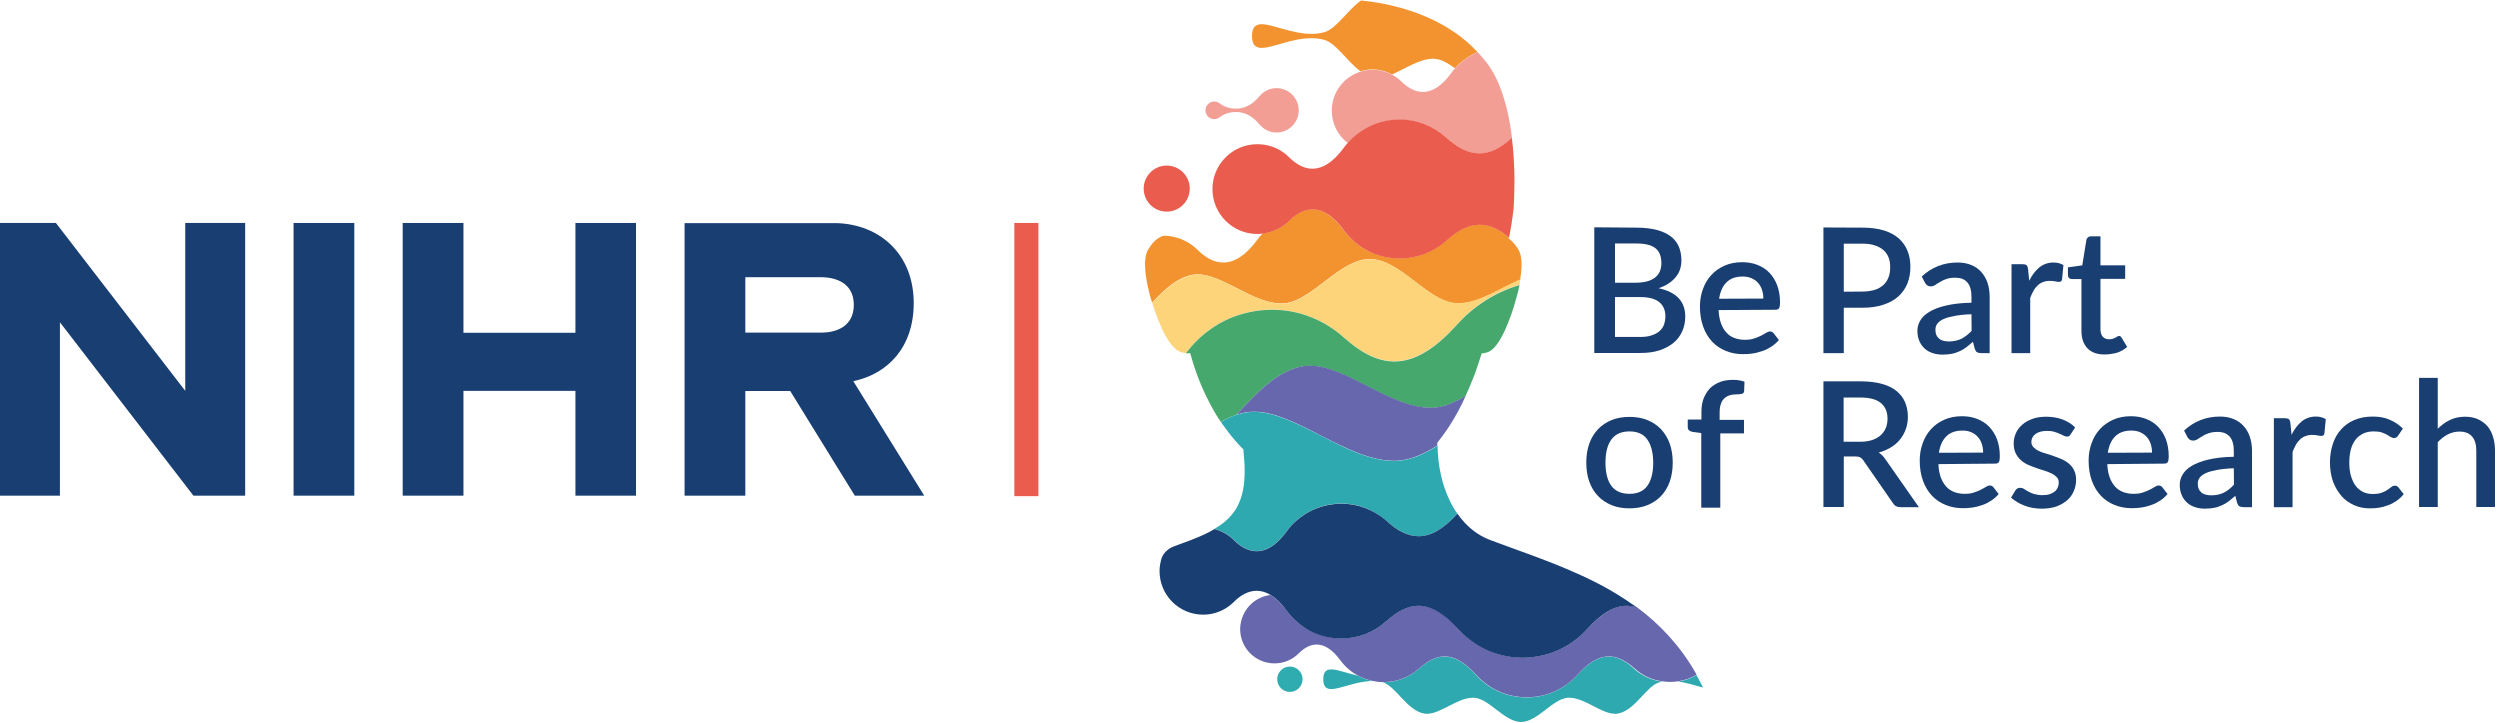 <svg xmlns="http://www.w3.org/2000/svg" xmlns:xlink="http://www.w3.org/1999/xlink" id="Layer_1" x="0px" y="0px" viewBox="0 0 1498 433" style="enable-background:new 0 0 1498 433;" xml:space="preserve"><style type="text/css">	.st0{enable-background:new    ;}	.st1{fill:#193E72;}	.st2{fill:#EA5D4E;}	.st3{fill:#F29330;}	.st4{fill:#2EA9B0;}	.st5{fill:#2EACB0;}	.st6{fill:#FED47A;}	.st7{fill:#46A86C;}	.st8{fill:#6667AD;}	.st9{fill:#F29E95;}</style><g>	<g class="st0">		<path class="st1" d="M980.5,136.4c4.8,0,8.9,0.5,12.3,1.4c3.4,0.9,6.2,2.2,8.4,3.9s3.8,3.8,4.8,6.2s1.5,5.2,1.5,8.3   c0,1.8-0.3,3.5-0.8,5.1c-0.5,1.7-1.4,3.2-2.5,4.6c-1.1,1.4-2.5,2.7-4.3,3.9s-3.7,2.1-6.1,2.9c10.7,2.3,16,7.9,16,17   c0,3.2-0.6,6.1-1.8,8.8s-2.9,5-5.2,6.9s-5.1,3.4-8.4,4.5c-3.3,1.1-7.2,1.6-11.5,1.6h-27.6v-75.3L980.5,136.4L980.5,136.4z    M967.7,145.9v23.5h12.2c5.2,0,9.1-1,11.7-3s3.9-4.9,3.9-8.7c0-4.1-1.2-7.1-3.6-9s-6.2-2.8-11.4-2.8H967.7z M982.8,201.9   c2.8,0,5.1-0.3,7-1c1.9-0.6,3.5-1.5,4.7-2.6s2.1-2.4,2.6-3.9s0.8-3.1,0.8-4.9c0-3.6-1.2-6.4-3.6-8.4s-6.2-3.1-11.5-3.1h-15.1v23.9   H982.8L982.8,201.9z"></path>	</g>	<g class="st0">		<path class="st1" d="M1029.8,185.8c0.1,3,0.6,5.6,1.4,7.9c0.8,2.2,1.9,4.1,3.2,5.5c1.3,1.5,2.9,2.6,4.8,3.3s3.9,1.1,6.2,1.1   c2.2,0,4.1-0.2,5.7-0.8c1.6-0.5,3-1.1,4.2-1.7s2.2-1.2,3-1.7s1.6-0.8,2.3-0.8c0.9,0,1.6,0.4,2.1,1l3.2,4.1c-1.3,1.6-2.8,2.9-4.5,4   s-3.4,2-5.3,2.6s-3.8,1.2-5.8,1.5s-3.9,0.4-5.8,0.4c-3.7,0-7.1-0.6-10.3-1.9s-5.9-3.1-8.2-5.5s-4.1-5.4-5.4-8.9   c-1.3-3.6-2-7.6-2-12.3c0-3.7,0.6-7.1,1.8-10.4s2.8-6,5-8.4s4.8-4.2,7.9-5.6c3.1-1.4,6.7-2.1,10.6-2.1c3.3,0,6.3,0.5,9.1,1.6   c2.8,1.1,5.2,2.6,7.2,4.7s3.6,4.6,4.7,7.6s1.7,6.4,1.7,10.2c0,1.7-0.2,2.9-0.6,3.5s-1.1,0.9-2.1,0.9L1029.8,185.8L1029.8,185.8z    M1056.6,178.9c0-1.9-0.3-3.6-0.8-5.2s-1.3-3-2.4-4.2c-1-1.2-2.3-2.1-3.9-2.8s-3.3-1-5.4-1c-4.1,0-7.3,1.2-9.6,3.5   c-2.3,2.3-3.8,5.6-4.4,9.8L1056.6,178.9L1056.6,178.9z"></path>	</g>	<g class="st0">		<path class="st1" d="M1116.1,136.4c4.9,0,9.2,0.6,12.8,1.7s6.6,2.8,8.9,4.8c2.3,2.1,4.1,4.6,5.2,7.5c1.2,2.9,1.7,6.1,1.7,9.6   c0,3.6-0.6,6.9-1.8,9.9c-1.2,3-3,5.5-5.4,7.7s-5.4,3.8-9,5s-7.7,1.8-12.5,1.8h-11.2v27.2h-12.2v-75.3L1116.1,136.4L1116.1,136.4z    M1116.1,174.7c2.7,0,5.1-0.4,7.2-1s3.8-1.7,5.2-2.9c1.4-1.3,2.4-2.8,3.1-4.6s1-3.8,1-6.1c0-2.2-0.3-4.2-1-5.9s-1.7-3.2-3.1-4.4   s-3.1-2.1-5.2-2.8s-4.5-1-7.3-1h-11.2v28.8L1116.1,174.7L1116.1,174.7z"></path>		<path class="st1" d="M1151.5,165.7c6-5.6,13.2-8.4,21.5-8.4c3.1,0,5.8,0.5,8.2,1.5s4.4,2.4,6,4.2s2.9,4,3.7,6.4   c0.8,2.5,1.3,5.2,1.3,8.3v33.9h-5c-1.1,0-1.9-0.2-2.5-0.5s-1-1-1.4-2l-1.1-4.3c-1.4,1.2-2.7,2.3-4,3.3s-2.7,1.8-4.1,2.4   s-2.9,1.2-4.6,1.5s-3.4,0.5-5.4,0.5c-2.2,0-4.2-0.3-6-0.9c-1.9-0.6-3.5-1.5-4.8-2.7c-1.4-1.2-2.4-2.7-3.2-4.5   c-0.8-1.8-1.2-3.9-1.2-6.3c0-2.1,0.6-4.1,1.7-6s2.9-3.7,5.4-5.2c2.5-1.6,5.8-2.8,10-3.8s9.2-1.6,15.3-1.7v-3.6   c0-3.8-0.8-6.7-2.5-8.6c-1.6-1.9-4-2.8-7.2-2.8c-2.2,0-4,0.3-5.4,0.8c-1.5,0.5-2.7,1.1-3.8,1.8c-1.1,0.6-2,1.2-2.9,1.8   s-1.7,0.8-2.7,0.8c-0.8,0-1.4-0.2-2-0.6c-0.5-0.4-1-0.9-1.3-1.5L1151.5,165.7z M1181.3,188.3c-4,0.1-7.4,0.5-10.1,1   s-5,1.1-6.7,1.9s-2.9,1.7-3.7,2.8c-0.8,1.1-1.1,2.3-1.1,3.6c0,1.2,0.2,2.3,0.6,3.2s1,1.6,1.7,2.2c0.7,0.6,1.6,1,2.5,1.2   s2,0.4,3.2,0.4c2.9,0,5.4-0.6,7.6-1.6c2.1-1.1,4.2-2.7,6.1-4.8L1181.3,188.3L1181.3,188.3z"></path>		<path class="st1" d="M1215.9,168.2c1.7-3.4,3.7-6,6.1-8c2.4-1.9,5.2-2.9,8.5-2.9c1.2,0,2.2,0.1,3.2,0.4s1.9,0.6,2.7,1.2l-0.8,8.5   c-0.1,0.6-0.4,1-0.7,1.2s-0.7,0.3-1.2,0.3s-1.3-0.1-2.2-0.3c-1-0.2-2-0.3-3.1-0.3c-1.6,0-2.9,0.2-4.2,0.7s-2.3,1.1-3.2,2   c-1,0.9-1.8,1.9-2.5,3.2c-0.7,1.2-1.4,2.7-2,4.3v33.1h-11.2v-53.3h6.5c1.2,0,2,0.2,2.5,0.6c0.4,0.4,0.8,1.2,0.9,2.3L1215.9,168.2z   "></path>		<path class="st1" d="M1261,212.4c-4.4,0-7.8-1.2-10.2-3.7s-3.6-6-3.6-10.5v-31h-5.8c-0.6,0-1.2-0.2-1.6-0.6   c-0.4-0.4-0.7-1-0.7-1.8v-4.6l8.6-1.2l2.5-15.4c0.2-0.6,0.5-1.1,0.9-1.4s1-0.6,1.7-0.6h5.8V159h14.8v8.1h-14.8v30.3   c0,1.9,0.5,3.4,1.4,4.4s2.2,1.5,3.8,1.5c0.9,0,1.6-0.1,2.2-0.3s1.2-0.5,1.6-0.7s0.8-0.5,1.2-0.7c0.3-0.2,0.7-0.3,1-0.3   c0.6,0,1.1,0.4,1.5,1.1l3.3,5.5c-1.7,1.5-3.8,2.7-6.2,3.5C1265.9,212,1263.5,212.4,1261,212.4z"></path>	</g>	<g class="st0">		<path class="st1" d="M976.4,249.8c3.9,0,7.5,0.6,10.7,1.9c3.2,1.3,5.9,3.1,8.2,5.5c2.2,2.4,4,5.2,5.2,8.6s1.8,7.2,1.8,11.4   c0,4.2-0.6,8-1.8,11.4s-3,6.3-5.2,8.6c-2.2,2.4-5,4.2-8.2,5.5s-6.8,1.9-10.7,1.9c-4,0-7.5-0.6-10.7-1.9s-5.9-3.1-8.2-5.5   s-4-5.3-5.2-8.6s-1.8-7.2-1.8-11.4c0-4.2,0.6-8,1.8-11.4s3-6.2,5.2-8.6c2.3-2.4,5-4.2,8.2-5.5   C968.9,250.4,972.5,249.8,976.4,249.8z M976.4,295.9c4.8,0,8.4-1.6,10.7-4.8s3.5-7.8,3.5-13.8s-1.2-10.6-3.5-13.9   s-5.9-4.9-10.7-4.9c-4.9,0-8.5,1.6-10.9,4.9s-3.5,7.9-3.5,13.9s1.2,10.6,3.5,13.8C967.9,294.3,971.5,295.9,976.4,295.9z"></path>		<path class="st1" d="M1019.4,303.9v-44.4l-5.2-0.7c-0.9-0.2-1.6-0.5-2.1-0.9s-0.8-1.1-0.8-1.9v-4.6h8.2v-4.5c0-3,0.4-5.8,1.3-8.1   s2.2-4.4,3.8-6.1c1.7-1.7,3.7-2.9,6-3.8s5-1.3,8-1.3c1.2,0,2.4,0.1,3.5,0.3s2.2,0.4,3.2,0.8l-0.2,5.6c-0.1,0.9-0.5,1.5-1.4,1.7   s-1.9,0.3-3.2,0.3c-1.6,0-3,0.2-4.2,0.6c-1.2,0.4-2.3,1-3.2,1.9c-0.9,0.9-1.6,2-2,3.4c-0.5,1.4-0.7,3.2-0.7,5.3v4.1h14.6v8.1   h-14.2v44.5h-11.4V303.9z"></path>	</g>	<g class="st0">		<path class="st1" d="M1149.8,303.9h-10.9c-2.2,0-3.7-0.8-4.7-2.5l-17.6-25.4c-0.6-0.9-1.2-1.5-1.9-1.9c-0.7-0.4-1.7-0.6-3.1-0.6   h-6.8v30.3h-12.2v-75.3h22.2c4.9,0,9.2,0.5,12.8,1.5s6.5,2.4,8.8,4.3s4,4.1,5.1,6.7s1.7,5.5,1.7,8.7c0,2.6-0.4,5.1-1.2,7.3   c-0.8,2.3-1.9,4.3-3.4,6.2s-3.3,3.5-5.5,4.8c-2.2,1.4-4.6,2.4-7.4,3.2c1.5,0.9,2.8,2.2,3.9,3.8L1149.8,303.9z M1114.4,264.7   c2.8,0,5.2-0.3,7.3-1s3.8-1.6,5.2-2.9s2.4-2.7,3.1-4.4c0.7-1.7,1-3.6,1-5.6c0-4.1-1.4-7.2-4.1-9.4s-6.8-3.2-12.3-3.2h-9.9v26.5   H1114.4L1114.4,264.7z"></path>		<path class="st1" d="M1161.5,278.1c0.1,3,0.6,5.6,1.4,7.9c0.8,2.2,1.9,4,3.2,5.5c1.3,1.5,2.9,2.5,4.8,3.3c1.9,0.7,3.9,1.1,6.2,1.1   c2.2,0,4.1-0.2,5.7-0.8c1.6-0.5,3-1.1,4.2-1.7s2.2-1.2,3-1.7s1.6-0.8,2.3-0.8c0.9,0,1.6,0.4,2.1,1l3.2,4.1c-1.3,1.6-2.8,2.9-4.5,4   s-3.4,2-5.3,2.6c-1.9,0.7-3.8,1.2-5.8,1.5s-3.9,0.4-5.8,0.4c-3.7,0-7.1-0.6-10.3-1.9s-5.9-3.1-8.2-5.5s-4.1-5.4-5.4-8.9   s-2-7.6-2-12.3c0-3.7,0.6-7.1,1.8-10.4s2.8-6,5-8.4s4.8-4.2,7.9-5.6c3.1-1.4,6.7-2.1,10.6-2.1c3.3,0,6.3,0.5,9.1,1.6   c2.8,1.1,5.2,2.6,7.2,4.7s3.6,4.6,4.7,7.5c1.1,3,1.7,6.4,1.7,10.2c0,1.7-0.2,2.9-0.6,3.5s-1.1,0.9-2.1,0.9L1161.5,278.1   L1161.5,278.1z M1188.3,271.2c0-1.9-0.3-3.6-0.8-5.2s-1.3-3-2.4-4.2c-1-1.2-2.3-2.1-3.9-2.8s-3.3-1-5.4-1c-4.1,0-7.3,1.2-9.6,3.5   c-2.3,2.3-3.8,5.6-4.4,9.8L1188.3,271.2L1188.3,271.2z"></path>		<path class="st1" d="M1240.7,260.3c-0.3,0.5-0.6,0.8-0.9,1s-0.8,0.3-1.3,0.3c-0.6,0-1.2-0.2-1.9-0.5c-0.7-0.4-1.5-0.8-2.5-1.2   s-2.1-0.9-3.3-1.2c-1.3-0.4-2.8-0.5-4.5-0.5c-1.4,0-2.7,0.2-3.8,0.5s-2.1,0.8-2.9,1.4s-1.4,1.3-1.8,2.1c-0.4,0.8-0.6,1.7-0.6,2.6   c0,1.2,0.4,2.3,1.2,3.1s1.8,1.6,3,2.2s2.7,1.2,4.3,1.6s3.2,1,4.9,1.6s3.3,1.2,4.9,1.9c1.6,0.7,3,1.6,4.3,2.7s2.3,2.4,3,3.9   s1.2,3.4,1.2,5.5c0,2.5-0.4,4.8-1.4,7c-0.9,2.1-2.2,4-4,5.5s-3.9,2.8-6.5,3.7s-5.6,1.3-8.9,1.3c-1.8,0-3.6-0.2-5.4-0.5   c-1.7-0.3-3.4-0.8-4.9-1.4c-1.6-0.6-3-1.3-4.3-2.1s-2.5-1.7-3.6-2.6l2.6-4.3c0.3-0.5,0.7-0.9,1.2-1.2c0.5-0.3,1.1-0.4,1.8-0.4   c0.7,0,1.5,0.2,2.2,0.7s1.6,1,2.5,1.5s2.1,1.1,3.5,1.5s3.1,0.7,5.1,0.7c1.7,0,3.1-0.2,4.3-0.6s2.2-1,3-1.6s1.4-1.5,1.8-2.4   s0.6-1.8,0.6-2.9c0-1.4-0.4-2.5-1.2-3.3s-1.8-1.6-3.1-2.2s-2.7-1.2-4.3-1.7c-1.6-0.5-3.3-1-4.9-1.6c-1.7-0.6-3.3-1.2-4.9-1.9   s-3.1-1.7-4.3-2.8c-1.3-1.1-2.3-2.5-3.1-4.1s-1.2-3.6-1.2-5.9c0-2.1,0.4-4.1,1.3-6.1c0.8-1.9,2.1-3.6,3.8-5.1   c1.7-1.5,3.7-2.6,6.1-3.5s5.2-1.3,8.4-1.3c3.6,0,6.8,0.6,9.8,1.7c2.9,1.1,5.4,2.7,7.4,4.7L1240.7,260.3z"></path>		<path class="st1" d="M1262.7,278.1c0.1,3,0.6,5.6,1.4,7.9c0.8,2.2,1.9,4,3.2,5.5c1.3,1.5,2.9,2.5,4.8,3.3c1.9,0.7,3.9,1.1,6.2,1.1   c2.2,0,4.1-0.2,5.7-0.8c1.6-0.5,3-1.1,4.2-1.7s2.2-1.2,3-1.7s1.6-0.8,2.3-0.8c0.9,0,1.6,0.4,2.1,1l3.2,4.1c-1.3,1.6-2.8,2.9-4.5,4   s-3.4,2-5.3,2.6c-1.9,0.7-3.8,1.2-5.8,1.5s-3.9,0.4-5.8,0.4c-3.7,0-7.1-0.6-10.3-1.9s-5.9-3.1-8.2-5.5s-4.1-5.4-5.4-8.9   s-2-7.6-2-12.3c0-3.7,0.6-7.1,1.8-10.4s2.8-6,5-8.4s4.8-4.2,7.9-5.6c3.1-1.4,6.7-2.1,10.6-2.1c3.3,0,6.3,0.5,9.1,1.6   c2.8,1.1,5.2,2.6,7.2,4.7s3.6,4.6,4.7,7.5c1.1,3,1.7,6.4,1.7,10.2c0,1.7-0.2,2.9-0.6,3.5s-1.1,0.9-2.1,0.9L1262.7,278.1   L1262.7,278.1z M1289.5,271.2c0-1.9-0.3-3.6-0.8-5.2s-1.3-3-2.4-4.2s-2.3-2.1-3.9-2.8s-3.3-1-5.4-1c-4.1,0-7.3,1.2-9.6,3.5   c-2.3,2.3-3.8,5.6-4.4,9.8L1289.5,271.2L1289.5,271.2z"></path>		<path class="st1" d="M1308.7,258c6-5.6,13.2-8.4,21.5-8.4c3.1,0,5.8,0.5,8.2,1.5s4.4,2.4,6,4.2s2.9,4,3.7,6.4s1.3,5.2,1.3,8.3   v33.9h-5c-1.1,0-1.9-0.2-2.5-0.5s-1-1-1.4-2l-1.1-4.3c-1.4,1.2-2.7,2.3-4,3.3s-2.7,1.8-4.1,2.4s-2.9,1.2-4.6,1.5s-3.4,0.5-5.4,0.5   c-2.2,0-4.2-0.3-6-0.9c-1.9-0.6-3.5-1.5-4.8-2.7c-1.4-1.2-2.4-2.7-3.2-4.5c-0.8-1.8-1.2-3.9-1.2-6.3c0-2.1,0.6-4.1,1.7-6   s2.9-3.7,5.4-5.2s5.8-2.8,10-3.8s9.2-1.6,15.3-1.7v-3.5c0-3.8-0.8-6.7-2.5-8.6s-4-2.8-7.2-2.8c-2.2,0-4,0.3-5.4,0.8   c-1.5,0.5-2.7,1.1-3.8,1.8s-2,1.2-2.9,1.8s-1.7,0.8-2.7,0.8c-0.8,0-1.4-0.2-2-0.6c-0.5-0.4-1-0.9-1.3-1.5L1308.7,258z    M1338.5,280.6c-4,0.1-7.4,0.5-10.1,1s-5,1.1-6.7,1.9s-2.9,1.7-3.7,2.8c-0.8,1.1-1.1,2.3-1.1,3.5s0.2,2.3,0.6,3.2   c0.4,0.9,1,1.6,1.7,2.2s1.6,1,2.5,1.2s2,0.4,3.2,0.4c2.9,0,5.4-0.5,7.6-1.6s4.2-2.7,6.1-4.8L1338.5,280.6L1338.5,280.6z"></path>		<path class="st1" d="M1373.1,260.5c1.7-3.4,3.7-6,6.1-8c2.4-1.9,5.2-2.9,8.5-2.9c1.2,0,2.2,0.1,3.2,0.4s1.9,0.6,2.7,1.2l-0.8,8.5   c-0.1,0.6-0.4,1-0.7,1.2c-0.3,0.2-0.7,0.3-1.2,0.3s-1.3-0.1-2.2-0.3s-2-0.3-3.1-0.3c-1.6,0-2.9,0.2-4.2,0.7s-2.3,1.1-3.2,2   s-1.8,1.9-2.5,3.2c-0.7,1.2-1.4,2.7-2,4.3v33.1h-11.2v-53.3h6.5c1.2,0,2,0.2,2.5,0.6c0.4,0.4,0.8,1.2,0.9,2.3L1373.1,260.5z"></path>		<path class="st1" d="M1436.9,261.1c-0.3,0.5-0.7,0.8-1,1s-0.8,0.4-1.4,0.4s-1.2-0.2-1.9-0.6s-1.4-0.9-2.3-1.4s-2-1-3.2-1.4   s-2.8-0.6-4.7-0.6c-2.4,0-4.6,0.4-6.4,1.3s-3.4,2.1-4.6,3.7s-2.2,3.6-2.8,5.9s-0.9,4.9-0.9,7.8c0,3,0.3,5.7,1,8s1.6,4.3,2.8,5.9   c1.2,1.6,2.7,2.8,4.5,3.7s3.7,1.2,5.9,1.2c2.2,0,3.9-0.3,5.3-0.8s2.5-1.1,3.4-1.7s1.7-1.2,2.3-1.7s1.3-0.8,2.1-0.8   c0.9,0,1.6,0.4,2.1,1l3.2,4.1c-1.3,1.6-2.7,2.9-4.3,4c-1.6,1.1-3.2,2-5,2.6c-1.7,0.7-3.6,1.2-5.4,1.5c-1.9,0.3-3.8,0.4-5.7,0.4   c-3.3,0-6.4-0.6-9.3-1.9s-5.4-3-7.5-5.4s-3.8-5.2-5.1-8.6c-1.2-3.4-1.9-7.3-1.9-11.6c0-3.9,0.6-7.6,1.7-11s2.7-6.3,4.9-8.7   c2.1-2.4,4.8-4.4,8-5.7c3.2-1.4,6.8-2.1,11-2.1c3.9,0,7.3,0.6,10.2,1.9c2.9,1.2,5.6,3,7.9,5.3L1436.9,261.1z"></path>		<path class="st1" d="M1460.7,256.9c2.2-2.2,4.6-3.9,7.2-5.2s5.7-2,9.2-2c2.9,0,5.5,0.5,7.7,1.5s4.1,2.4,5.6,4.1   c1.5,1.8,2.7,3.9,3.4,6.4c0.8,2.5,1.2,5.2,1.2,8.2v33.9h-11.2V270c0-3.6-0.8-6.4-2.5-8.4s-4.2-3-7.6-3c-2.5,0-4.8,0.6-7,1.7   c-2.1,1.1-4.2,2.7-6,4.7v38.8h-11.2v-77.4h11.2L1460.7,256.9L1460.7,256.9z"></path>	</g>	<g>		<g>			<polygon class="st1" points="111,133.6 111,234.2 33.5,133.6 0,133.6 0,297 35.9,297 35.9,193.1 115.9,297 146.9,297     146.9,133.6    "></polygon>			<polygon class="st1" points="175.9,133.6 212.3,133.6 212.3,297 175.9,297    "></polygon>			<polygon class="st1" points="344.8,133.6 344.8,199.4 277.7,199.4 277.7,133.6 241.3,133.6 241.3,297 277.7,297 277.7,234.2     344.8,234.2 344.8,297 381.1,297 381.1,133.6    "></polygon>			<path class="st1" d="M511.3,228.4c20.8-4.4,36.2-20.4,36.2-46.8c0-29.5-20.5-47.1-46.1-47.9l0,0h-91.2V297h36.4v-62.7h26.9    l38.7,62.7h41.6L511.3,228.4L511.3,228.4z M492.7,199.3h-46.1v-33.2h46.1c7.9,0.2,18.9,3.3,18.9,16.6S500.5,199.2,492.7,199.3"></path>			<polygon class="st2" points="607.8,133.6 622.2,133.6 622.2,297.3 607.8,297.3    "></polygon>		</g>	</g></g><g>	<path class="st3" d="M907.3,112.4L907.3,112.4c-0.1,3.9-0.2,7.7-0.4,11.3c-0.2,2.7-1.2,10.1-2.8,18.6c-6.2-5.3-12-7.7-17.6-7.7  c-6.7,0-13.1,3.4-19.9,9.5c-7.4,6.6-17.1,10.7-27.9,10.7c-6.9,0-13.4-1.7-19.2-4.6c-5.8-3-10.7-7.3-14.5-12.5  c-6.4-8.7-12.7-12.3-18.5-12.3c-0.6,0-1.3,0-1.9,0.1h-0.1c-4.3,0.6-8.4,3-12.1,6.7c-4.1,4.1-9.6,6.9-15.8,7.6l-0.1,0.1  c-1.2,1.3-2.3,2.6-3.3,4c-7,9.5-13.8,13.4-20.2,13.4c-5.5,0-10.7-2.9-15.3-7.5c-5.1-5.1-12.2-8.4-20.1-8.6c-1.5,0.3-3,1.1-4.4,2.1  c-1.9,1.5-3.6,3.5-5.2,6.2c-0.8,1.3-1.2,2.7-1.5,4.2s-0.4,3-0.4,4.6c0,4.3,0.7,9.2,1.9,14.4c0.6,2.8,1.4,5.7,2.3,8.6  c1.6,5.1,3.4,10.1,5.4,14.5c0.6,1.4,1.3,2.8,1.9,4c-0.7-1.3-1.3-2.6-1.9-4c-2-4.4-3.9-9.5-5.4-14.5c7.2-7.6,15-15.1,24.5-16.7  c1-0.2,1.9-0.2,2.9-0.2c7.5,0,15.7,4.4,24.3,8.7c8.5,4.4,17.3,8.7,25.7,8.7c0.7,0,1.3,0,2-0.1c16.6-1.5,33.1-26.5,51.1-26.5  s34.4,25,51.1,26.5c0.7,0.1,1.3,0.1,2,0.1c12.2,0,25.1-9.2,37-14.2c-0.2,1.1-0.3,2.2-0.6,3.2c-0.4,2.3-1,4.8-1.6,7.1  c-1.8,7-4.2,13.9-6.9,19.7c-1.8,3.9-3.6,7.1-5.7,9.6c-1.3,1.4-2.5,2.7-4.3,3.5c-1.4,0.6-2.7,0.8-4,0.9c-1.1,3.5-2.2,6.9-3.4,10.3  c1.2-3.4,2.3-6.8,3.4-10.3c1.3-0.1,2.7-0.4,4-0.9c1.8-0.8,3-2,4.3-3.5c2.1-2.5,3.9-5.7,5.7-9.6c2.6-5.8,5.1-12.8,6.9-19.7  c0.6-2.4,1.2-4.8,1.6-7.1c0.2-1,0.4-2.2,0.6-3.2c0.5-3.1,0.8-6.2,0.8-9c0-1.8-0.1-3.4-0.4-5c-0.3-1.5-0.8-3-1.7-4.5  c-1.7-2.5-3.4-4.5-5.2-6c-0.2-0.1-0.4-0.2-0.6-0.3c0.1-0.2,0.1-0.3,0.1-0.5c1.7-8.6,2.6-15.9,2.8-18.6  C907.1,120.2,907.2,116.3,907.3,112.4"></path>	<path class="st4" d="M964,393.4c-5.9,0-11.9,3.4-18.7,10.9c-7.5,8.3-18.4,13.6-30.5,13.6c-6,0-11.8-1.3-17-3.6  c-5.2-2.4-9.7-5.8-13.5-10c-6.9-7.6-12.9-10.9-18.7-10.9c-5.1,0-10.1,2.6-15.3,7.2c-5.7,5.1-13.2,8.2-21.3,8.2h-0.7h-0.1h0.1  c8,2,14.6,17,25.2,18.8c0.5,0.1,1.1,0.1,1.6,0.1c4.1,0,8.6-2.4,13.3-4.8s9.5-4.8,14-4.8c0.4,0,0.7,0,1.1,0  c9.1,0.8,18.1,14.5,27.9,14.5s18.8-13.7,27.9-14.5c0.4,0,0.7,0,1.1,0c4.6,0,9.4,2.4,14,4.8c4.7,2.4,9.2,4.8,13.3,4.8  c0.5,0,1.1,0,1.6-0.1c10.6-1.8,17.2-16.8,25.2-18.8c0.6-0.2,1.2-0.3,1.8-0.3c-6.6-0.8-12.6-3.6-17.2-7.8  C974.1,396,969.1,393.4,964,393.4 M797.7,401.1c-3,0-4.8,1.4-4.8,5.9c0,4.4,1.8,5.9,4.8,5.9c2.7,0,6.4-1.2,10.7-2.4  c4.3-1.2,9-2.4,13.9-2.4c0.1,0,0.2,0,0.3,0c-2.9-0.6-5.6-1.5-8.2-2.9c-0.2-0.1-0.4-0.2-0.6-0.3  C807.3,403.5,801.5,401.1,797.7,401.1 M1016.5,404.5c-3.3,2-7,3.3-11,3.9c5.5,0.7,10.8,2.5,15,3.6  C1019.2,409.4,1017.8,406.9,1016.5,404.5"></path>	<path class="st5" d="M772.9,399.4c-4.2,0-7.6,3.4-7.6,7.6s3.4,7.6,7.6,7.6c4.2,0,7.6-3.4,7.6-7.6S777.1,399.4,772.9,399.4"></path>	<path class="st6" d="M820.9,155.3c-18.1,0-34.5,25-51.1,26.5c-0.7,0.1-1.3,0.1-2,0.1c-8.4,0-17.1-4.4-25.7-8.7  c-8.5-4.4-16.8-8.7-24.3-8.7c-1,0-2,0.1-2.9,0.2c-9.5,1.7-17.3,9.1-24.5,16.7c1.6,5.1,3.4,10.1,5.4,14.5c0.6,1.4,1.3,2.8,1.9,4  c1,1.9,2,3.5,3,5c0.9,1.3,1.8,2.4,2.8,3.4s2.1,1.8,3.4,2.4c1.2,0.5,2.5,0.8,3.7,0.9c0.4,0.1,0.8,0.1,1.2,0.1s0.9-0.1,1.3-0.1  l0.1,0.2c2.7,9.7,6.2,19.1,10.6,27.7c-4.4-8.6-8-18-10.6-27.7l-0.1-0.2c-0.4,0.1-0.9,0.1-1.3,0.1c-0.4,0-0.8,0-1.2-0.1  c8.3-11.2,20.1-19.7,33.8-23.6c5.6-1.6,11.6-2.5,17.7-2.5c8.2,0,16.1,1.5,23.3,4.4c7.2,2.8,13.8,6.9,19.5,12  c3.1,2.8,6.2,5.2,9.2,7.2c7.1,4.7,14.1,7.3,21.4,7.3c8.9,0,18-3.9,27.9-12.5c3.1-2.7,6.3-5.9,9.6-9.5c9.9-11.1,22.9-19.5,37.5-23.8  c-0.4,2.3-1,4.8-1.6,7.1c-1.8,7-4.2,13.9-6.9,19.7c-1.8,3.9-3.6,7.1-5.7,9.6c-1.3,1.4-2.5,2.7-4.3,3.5c-1.4,0.6-2.7,0.8-4,0.9  c-1.1,3.5-2.2,6.9-3.4,10.3c-0.3,0.9-0.7,1.7-0.9,2.5c0.3-0.8,0.6-1.7,0.9-2.5c1.2-3.4,2.3-6.8,3.4-10.3c1.3-0.1,2.7-0.4,4-0.9  c1.8-0.8,3-2,4.3-3.5c2.1-2.5,3.9-5.7,5.7-9.6c2.7-5.8,5.1-12.8,6.9-19.7c0.6-2.4,1.2-4.8,1.6-7.1c0.2-1,0.4-2.2,0.5-3.2  c-11.9,5-24.9,14.2-37,14.2c-0.7,0-1.3,0-2-0.1C855.3,180.3,838.9,155.3,820.9,155.3"></path>	<path class="st7" d="M910.5,170.8c-14.6,4.3-27.6,12.7-37.5,23.8c-3.3,3.6-6.5,6.8-9.6,9.5c-9.9,8.6-19,12.5-27.9,12.5  c-7.2,0-14.3-2.6-21.4-7.4c-3-2-6.1-4.5-9.2-7.2c-5.6-5.1-12.3-9.2-19.5-12c-7.2-2.9-15-4.4-23.3-4.4c-6.1,0-12.1,0.9-17.7,2.5  c-13.7,3.9-25.5,12.4-33.8,23.6c0.4,0,0.8,0,1.2,0s0.9,0,1.3-0.1l0.1,0.2c2.7,9.7,6.2,19.1,10.6,27.7c2.3,4.6,4.8,9.1,7.7,13.3  c0.7,1,1.4,2.2,2.2,3.1c2.7,3.9,5.7,7.5,8.8,10.9c0.8,0.8,1.6,1.7,2.4,2.4c0.5,4.8,0.8,9.2,0.8,13.2c0-4-0.3-8.4-0.8-13.2  c-0.8-0.8-1.6-1.6-2.4-2.4c-3.1-3.4-6.1-7-8.8-10.9c-0.8-1-1.5-2.1-2.2-3.1c3-1.7,6-3.2,9.2-4.2c9-9.6,18.4-19.9,29.4-25.5  c3.4-1.8,7-3,10.7-3.6c1.4-0.2,2.8-0.3,4.2-0.3c16.8,0,36.6,15.4,56,22.1c5.5,1.9,10.8,3.1,16.1,3.1c1,0,2,0,2.9-0.1  c6.1-0.6,12.2-3.3,18.2-7.1c-2.9,6.5-6.2,12.6-9.9,18.3c-2.2,3.5-4.6,6.8-7.2,10c2.5-3.2,5-6.5,7.2-10c3.7-5.7,7-11.9,9.9-18.3  c1.9-4.1,3.6-8.3,5.3-12.6c0.3-0.8,0.6-1.7,0.9-2.5c1.2-3.4,2.3-6.8,3.4-10.3c1.3-0.1,2.7-0.4,4-0.9c1.8-0.8,3-2,4.3-3.5  c2.1-2.5,3.9-5.7,5.7-9.6c2.6-5.8,5.1-12.8,6.9-19.7C909.5,175.6,910,173.2,910.5,170.8"></path>	<path class="st8" d="M785.1,219.1c-1.4,0-2.8,0.1-4.2,0.3c-3.7,0.6-7.3,1.9-10.7,3.6c-11,5.6-20.4,15.9-29.4,25.5  c1.8-0.6,3.7-1.1,5.6-1.4c1.6-0.3,3.3-0.4,5-0.4c12.5,0,26.5,7.3,40.8,14.7c14.3,7.3,29.1,14.7,43.1,14.7c1.2,0,2.3,0,3.5-0.2  c7.5-0.7,15-4.2,22.5-9c-0.1-0.5-0.1-1.1-0.1-1.6c2.5-3.2,5-6.5,7.2-9.9c3.7-5.7,7-11.9,9.9-18.3c-6.1,3.8-12.2,6.5-18.2,7.1  c-1,0.1-2,0.1-2.9,0.1c-5.3,0-10.7-1.2-16.1-3.1C821.7,234.5,801.9,219.1,785.1,219.1"></path>	<path class="st4" d="M751.4,246.8c-1.7,0-3.3,0.1-5,0.4c-1.9,0.3-3.8,0.8-5.6,1.4c-3.2,1-6.2,2.5-9.2,4.2c0.7,1.1,1.4,2.2,2.2,3.1  c2.7,3.9,5.7,7.5,8.8,10.9c0.8,0.8,1.6,1.7,2.4,2.4c0.5,4.8,0.8,9.2,0.8,13.2c0,7.5-1,13.6-3.3,18.8c-1.1,2.7-2.6,5.1-4.5,7.3  c-2.6,3.2-6,5.9-10.3,8.4c4.5,1.2,8.5,3.5,11.7,6.7c4.1,4.1,8.7,6.6,13.6,6.6c4.5,0,9.2-2.1,14-7.1c1.4-1.4,2.7-3,4-4.8  c1.8-2.4,3.9-4.7,6.1-6.7h0.1c5.9-5.1,13.2-8.5,21.3-9.5c1.7-0.3,3.4-0.4,5.2-0.4c10.1,0,19.2,3.7,26.3,9.8  c0.3,0.2,0.5,0.3,0.7,0.5c6.6,5.9,12.8,9.3,19.3,9.3c7.2,0,14.7-4.1,23.2-13.4l0.1-0.1c-1.8-2.4-3.3-5.1-4.6-7.8  c-4.7-9.7-7.2-21.3-7.3-33c-7.5,4.8-15,8.3-22.5,9c-1.2,0.1-2.3,0.2-3.5,0.2c-14.1,0-28.8-7.3-43.1-14.7  C777.9,254.2,763.9,246.8,751.4,246.8 M726.8,317.5c-3.5,2-7.6,3.9-12.2,5.7l0,0C719.3,321.4,723.3,319.5,726.8,317.5"></path>	<path class="st8" d="M761.3,356.5L761.3,356.5c-9.2,1.1-16.5,8.2-17.9,17.3c-0.2,1-0.3,2-0.3,3.1c0,11.4,9.2,20.6,20.6,20.6  c5.7,0,10.8-2.3,14.5-6c3.3-3.3,6.9-5.3,10.7-5.3c4.5,0,9.3,2.7,14.2,9.4c2.8,3.8,6.4,7,10.6,9.2c0.2,0.1,0.4,0.2,0.6,0.3  c2.5,1.3,5.3,2.3,8.2,2.9c1.9,0.4,3.8,0.7,5.8,0.7h0.1h0.7c8.2,0,15.6-3.1,21.3-8.2c5.2-4.6,10.1-7.2,15.3-7.2  c5.8,0,11.8,3.4,18.7,10.9c3.8,4.1,8.3,7.6,13.5,10c5.2,2.3,10.9,3.6,17,3.6c12.1,0,23-5.3,30.5-13.6c6.8-7.6,12.8-10.9,18.7-10.9  c5.1,0,10.1,2.6,15.3,7.2c4.6,4.2,10.6,7.1,17.2,7.8c1.3,0.2,2.8,0.3,4.1,0.3c1.7,0,3.3-0.1,4.9-0.4c4-0.6,7.7-1.9,11-3.9  c-0.2-0.4-0.4-0.9-0.7-1.3c-9.6-16.7-21.7-29.2-35.1-39.2c-1.5-0.5-3-0.8-4.5-0.8c-0.4-0.1-0.9-0.1-1.4-0.1  c-7.4,0-15,4.3-23.7,13.9c-4,4.4-8.6,8.1-13.9,10.9c-2.3,1.3-4.8,2.4-7.3,3.3c-5.4,2-11.3,3-17.5,3c-6.5,0-12.8-1.2-18.6-3.4  c-1-0.3-2-0.8-3-1.2c-6.6-3-12.4-7.3-17.1-12.6c-8.6-9.7-16.3-13.9-23.7-13.9c-6.5,0-12.8,3.3-19.3,9.2c-7.2,6.5-16.6,10.4-27,10.4  c-6.7,0-13.1-1.7-18.7-4.5c-4.3-2.3-8.2-5.3-11.4-8.9c-0.9-1-1.8-2.1-2.6-3.2C767.7,361.5,764.5,358.4,761.3,356.5"></path>	<path class="st3" d="M815.5,0.3c-8.4,6.1-14.9,17.2-22.3,19.1c-2.5,0.6-5,0.9-7.4,0.9c-5.9,0-11.7-1.5-16.8-2.9s-9.6-2.9-13-2.9  c-3.6,0-5.8,1.7-5.8,7.1s2.2,7.1,5.8,7.1c3.3,0,7.8-1.4,13-2.9c5.1-1.5,10.9-2.9,16.8-2.9c2.5,0,5,0.3,7.4,0.9  c7.3,1.8,13.7,12.8,22,18.9c2.3-0.7,4.8-1.1,7.2-1.1c4.3,0,8.2,1.1,11.7,3c7.9-3.4,16.5-9.4,24.6-9.4c0.4,0,0.9,0,1.3,0.1  c3.9,0.3,7.8,2.7,11.8,5.6c3-3.4,6.7-6.2,10.8-8.4c0.9-0.4,1.8-0.9,2.7-1.3C868.9,13.3,843,3,815.5,0.3"></path>	<path class="st9" d="M885.4,31.2L885.4,31.2c-0.9,0.4-1.8,0.8-2.7,1.3c-4.1,2.2-7.7,5-10.8,8.4c-0.9,0.9-1.7,1.9-2.4,3  c-5.8,8-11.6,11.2-16.9,11.2c-4.6,0-8.9-2.4-12.8-6.2c-1.7-1.7-3.5-3-5.6-4.1c-3.5-1.9-7.5-3-11.7-3c-2.5,0-4.9,0.4-7.2,1.1  C805.3,46,798,55.3,798,66.3c0,8,3.8,15,9.7,19.5c7.6-8.6,18.7-14,31.1-14c10.7,0,20.4,4,27.9,10.7c6.8,6.1,13.2,9.5,19.9,9.5  c6.1,0,12.5-2.9,19.4-9.3c-1.3-10.8-3.6-21.3-7.2-30.6c-2-5.1-4.4-9.7-7.4-13.8C889.4,35.8,887.5,33.4,885.4,31.2"></path>	<path class="st2" d="M838.7,71.6c-12.4,0-23.5,5.4-31.1,14c-0.9,1-1.8,2-2.6,3.2c-6.4,8.7-12.7,12.3-18.6,12.3c-5,0-9.8-2.7-14-6.9  c-4.9-4.9-11.6-7.8-19-7.8c-14.8,0-26.9,12-26.9,26.9c0,14.8,12,26.9,26.9,26.9c1.1,0,2.2-0.1,3.2-0.2l0.1-0.1  c6.1-0.7,11.6-3.5,15.8-7.6c3.7-3.7,7.8-6.1,12.1-6.7h0.1c0.6-0.1,1.3-0.1,1.9-0.1c5.9,0,12.2,3.6,18.5,12.3  c3.8,5.2,8.7,9.5,14.5,12.5c5.7,3,12.3,4.6,19.2,4.6c10.7,0,20.4-4,27.9-10.7c6.8-6.1,13.2-9.5,19.9-9.5c5.6,0,11.4,2.4,17.6,7.7  c1.7-8.6,2.6-15.9,2.8-18.6c0.2-3.6,0.4-7.4,0.4-11.3c0.1-2.9,0.1-5.9,0-9c-0.2-6.8-0.6-13.9-1.5-20.9c-6.9,6.4-13.2,9.3-19.4,9.3  c-6.7,0-13.1-3.4-19.9-9.5C859.1,75.7,849.4,71.6,838.7,71.6"></path>	<path class="st1" d="M803.7,301.8c-1.8,0-3.5,0.1-5.2,0.4c-8.1,1-15.5,4.4-21.3,9.5h-0.1c-2.3,2-4.4,4.3-6.1,6.7  c-1.3,1.8-2.7,3.4-4,4.8c-4.8,5-9.5,7.1-14,7.1c-4.9,0-9.5-2.5-13.6-6.6c-3.2-3.2-7.2-5.5-11.7-6.7c-0.3,0.2-0.5,0.3-0.8,0.5  c-3.5,2-7.5,3.9-12.3,5.7c-0.2,0.1-0.4,0.2-0.7,0.3c-3.5,1.3-7,2.6-10.5,3.9c-3.8,1.4-7,4.5-7.8,8.6v0.1c-0.5,1.9-0.8,4-0.8,6.1  c0,14.4,11.7,26.1,26.1,26.1c2.7,0,5.4-0.4,7.8-1.2c4.1-1.3,7.7-3.5,10.7-6.5c4.1-4.1,8.7-6.6,13.6-6.6c2.7,0,5.5,0.8,8.4,2.5  c3.2,1.9,6.4,5,9.6,9.4c0.8,1.1,1.7,2.2,2.6,3.2c3.3,3.6,7.1,6.7,11.4,9c5.6,2.9,11.9,4.5,18.7,4.5c10.4,0,19.8-3.9,27-10.4  c6.6-5.9,12.8-9.2,19.3-9.2c7.3,0,15,4.3,23.7,13.9c4.8,5.3,10.6,9.6,17.1,12.6c1,0.4,2,0.9,3,1.2c5.8,2.2,12,3.4,18.6,3.4  c6.1,0,12.1-1.1,17.5-3c2.5-0.9,5-2,7.3-3.3c5.3-2.8,9.9-6.5,13.9-10.9c8.7-9.7,16.3-13.9,23.7-13.9c0.4,0,0.9,0,1.4,0.1  c1.5,0.1,3,0.3,4.5,0.8c-0.9-0.7-1.9-1.4-2.9-2c-1.8-1.3-3.6-2.5-5.5-3.7c-10.3-6.7-21.2-12-32.2-16.7  c-13.7-5.9-27.6-10.7-40.9-15.6c-2.2-0.8-4.3-1.6-6.5-2.4c-7.9-3-14.3-8.5-19.2-15.4c-0.1-0.1-0.2-0.2-0.2-0.3l-0.1,0.1  c-8.5,9.3-15.9,13.4-23.2,13.4c-6.5,0-12.8-3.3-19.3-9.3c-0.2-0.2-0.4-0.4-0.7-0.6C822.9,305.5,813.7,301.8,803.7,301.8"></path>	<path class="st9" d="M764.9,52.8c-4.2,0-7.9,2-10.4,5.1v-0.1c-4.4,5.5-9.5,7.3-14,7.3c-4.1,0-7.6-1.5-9.6-3.1l0,0  c-0.9-0.7-2.1-1.2-3.3-1.2c-2.9,0-5.3,2.4-5.3,5.3c0,2.9,2.4,5.3,5.3,5.3c1.3,0,2.4-0.5,3.3-1.2l0,0c2-1.6,5.5-3.1,9.6-3.1  c4.5,0,9.6,1.8,14,7.3v-0.1c2.4,3.1,6.2,5.1,10.4,5.1c7.4,0,13.3-6,13.3-13.3S772.2,52.8,764.9,52.8"></path>	<path class="st2" d="M699.1,126.8c7.6,0,13.8-6.2,13.8-13.8c0-7.6-6.2-13.8-13.8-13.8s-13.8,6.2-13.8,13.8  C685.3,120.6,691.4,126.8,699.1,126.8"></path></g></svg>